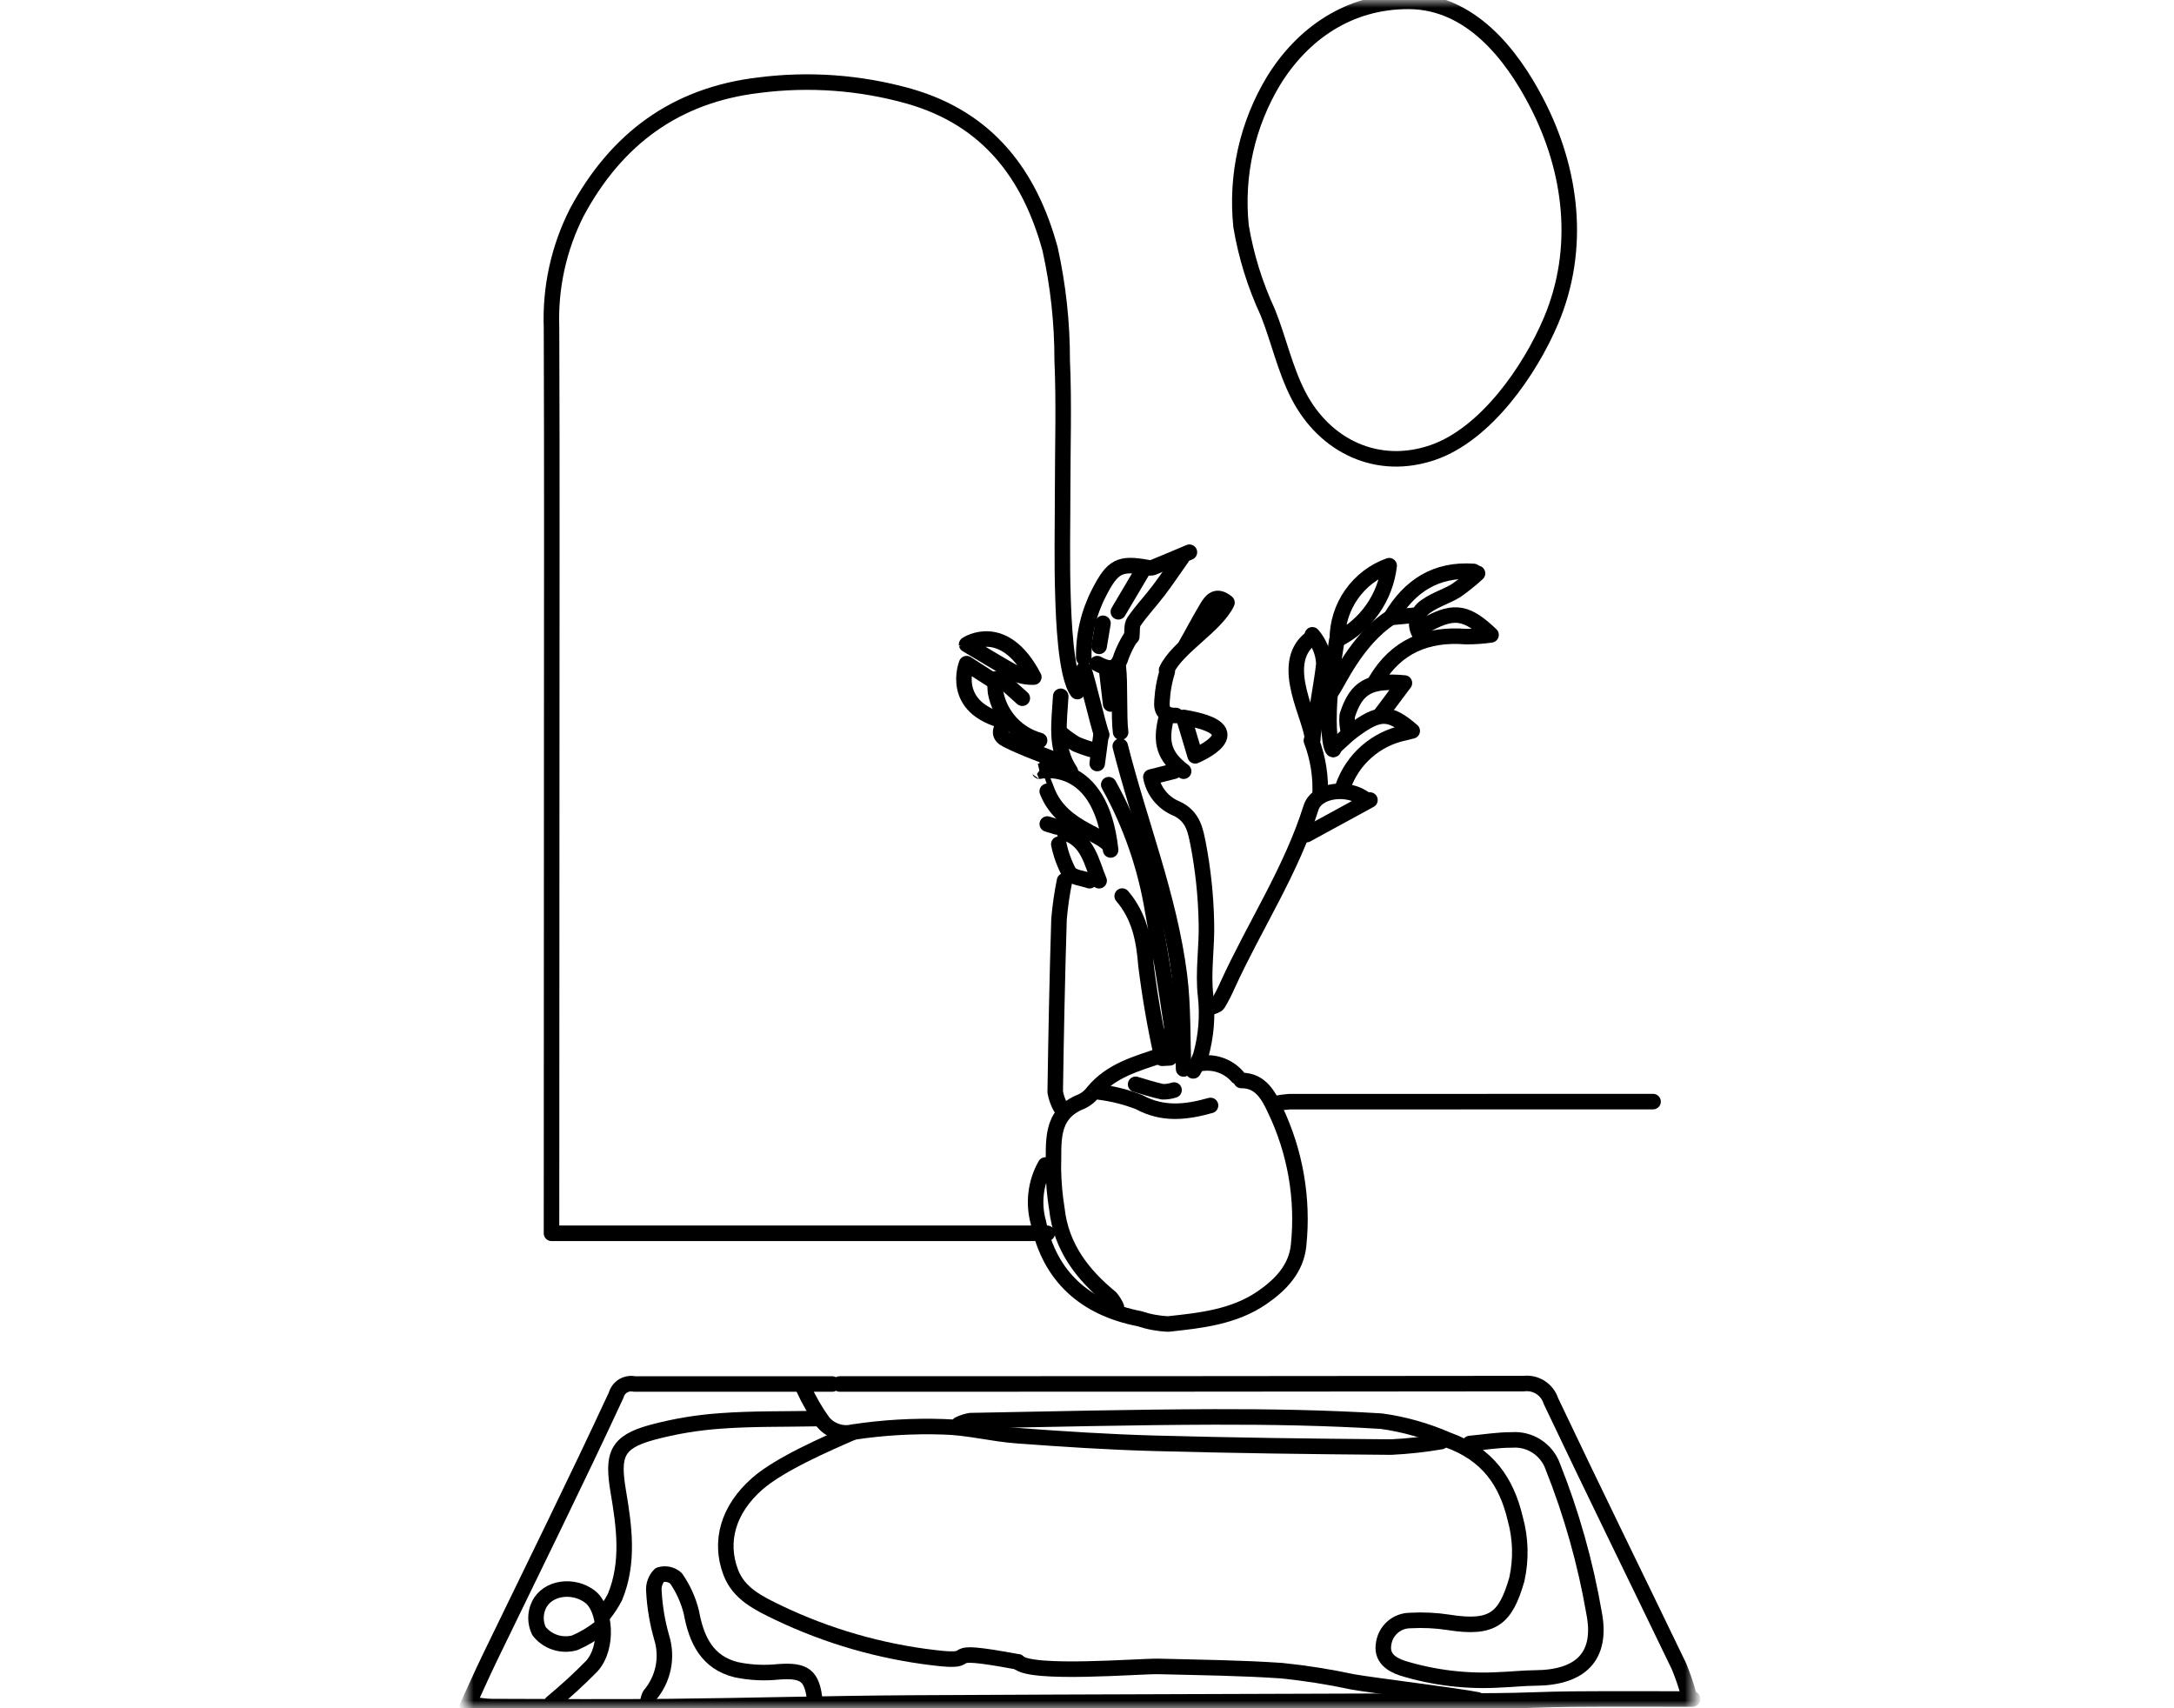 <svg width="140" height="110" viewBox="0 0 140 110" fill="none" xmlns="http://www.w3.org/2000/svg">
<mask id="mask0_324_59" style="mask-type:luminance" maskUnits="userSpaceOnUse" x="30" y="0" width="80" height="110">
<path d="M109.089 0H30V110H109.089V0Z" fill="white"/>
</mask>
<g mask="url(#mask0_324_59)">
<path d="M82.022 5.186C83.871 2.195 86.845 0.062 90.748 0.087C94.674 0.116 97.318 3.454 98.947 6.591C101.233 10.99 101.837 16.025 99.88 20.655C98.525 23.86 95.688 27.955 92.284 29.134C88.713 30.37 85.315 28.732 83.625 25.475C82.743 23.774 82.35 21.879 81.643 20.116C80.823 18.353 80.243 16.488 79.921 14.57C79.582 11.297 80.32 8.003 82.022 5.186Z" stroke="black" stroke-miterlimit="10"/>
<path d="M69.381 44.534C68.608 43.493 68.493 39.639 68.456 38.527C68.374 36.221 68.431 33.91 68.431 31.601C68.431 28.8 68.527 25.989 68.402 23.192C68.405 20.784 68.144 18.384 67.623 16.034C66.325 11.28 63.654 7.656 58.549 6.196C55.409 5.31 52.122 5.068 48.886 5.483C43.479 6.117 39.674 8.976 37.147 13.67C35.983 15.964 35.422 18.516 35.516 21.087C35.551 30.116 35.529 39.146 35.529 48.176L35.516 79.417H67.442" stroke="black" stroke-linecap="round" stroke-linejoin="round"/>
<path d="M54.083 89.12C68.761 89.12 83.439 89.112 98.117 89.095C98.496 89.048 98.879 89.134 99.2 89.339C99.521 89.545 99.76 89.856 99.876 90.22C102.586 95.934 105.38 101.609 108.126 107.307C108.374 107.91 108.584 108.529 108.755 109.158" stroke="black" stroke-linecap="round" stroke-linejoin="round"/>
<path d="M109.002 109.406C106.406 109.406 103.809 109.391 101.21 109.412C99.56 109.425 97.911 109.519 96.262 109.525C83.728 109.575 71.194 109.594 58.66 109.662C53.468 109.691 48.27 109.84 43.075 109.893C39.282 109.931 35.491 109.904 31.696 109.893C31.286 109.893 30.871 109.816 30.459 109.775" stroke="black" stroke-linecap="round" stroke-linejoin="round"/>
<path d="M61.752 91.717C61.986 91.603 62.236 91.523 62.494 91.48C67.73 91.385 72.966 91.254 78.203 91.24C81.79 91.231 85.383 91.294 88.961 91.514C90.425 91.717 91.855 92.121 93.21 92.714C95.806 93.635 97.013 95.414 97.576 97.787C97.933 99.067 97.968 100.417 97.678 101.714C96.953 104.21 96.156 104.926 93.29 104.469C92.473 104.343 91.645 104.303 90.82 104.35C90.406 104.35 90.005 104.498 89.691 104.768C89.377 105.037 89.17 105.41 89.107 105.819C88.939 106.717 89.548 107.166 90.324 107.424C92.366 108.047 94.502 108.298 96.633 108.166C97.375 108.141 98.117 108.055 98.859 108.051C101.803 108.033 103.201 106.655 102.651 103.848C102.094 100.625 101.204 97.469 99.994 94.43C99.803 93.899 99.444 93.444 98.971 93.136C98.498 92.828 97.938 92.682 97.375 92.722C96.468 92.717 95.561 92.869 94.653 92.952" stroke="black" stroke-linecap="round" stroke-linejoin="round"/>
<path d="M106.453 70.936C98.641 70.936 90.828 70.938 83.014 70.942C82.727 70.961 82.442 71.001 82.16 71.06" stroke="black" stroke-linecap="round" stroke-linejoin="round"/>
<path d="M92.798 92.83C91.734 93.013 90.661 93.13 89.582 93.182C84.511 93.143 79.439 93.077 74.369 92.939C71.398 92.858 68.428 92.666 65.464 92.444C63.892 92.327 62.332 91.911 60.762 91.876C58.821 91.811 56.879 91.924 54.959 92.213C54.605 92.3 54.233 92.286 53.887 92.171C53.541 92.057 53.234 91.848 53.001 91.567C52.506 90.878 52.081 90.141 51.733 89.367" stroke="black" stroke-linecap="round" stroke-linejoin="round"/>
<path d="M54.935 92.223C53.223 92.969 50.205 94.278 48.761 95.548C46.892 97.192 46.308 99.253 47.053 101.235C47.575 102.628 48.858 103.237 50.123 103.848C53.284 105.359 56.673 106.338 60.153 106.747C63.473 107.157 59.985 105.972 65.554 107.016" stroke="black" stroke-linecap="round" stroke-linejoin="round"/>
<path d="M53.59 89.12C49.343 89.12 45.097 89.12 40.85 89.12C40.6 89.067 40.34 89.112 40.123 89.245C39.906 89.378 39.747 89.589 39.681 89.835C37.056 95.49 34.289 101.076 31.573 106.686C31.059 107.748 30.581 108.828 30.087 109.9" stroke="black" stroke-linecap="round" stroke-linejoin="round"/>
<path d="M52.599 91.347C50.537 91.388 48.47 91.346 46.416 91.497C44.913 91.6 43.423 91.849 41.969 92.241C39.681 92.871 39.42 93.698 39.817 96.054C40.197 98.3 40.522 100.617 39.599 102.846C39.392 103.241 39.148 103.615 38.869 103.964" stroke="black" stroke-linecap="round" stroke-linejoin="round"/>
<path d="M52.475 109.529C52.304 107.877 51.811 107.531 50.123 107.655C49.217 107.75 48.302 107.704 47.411 107.518C45.552 107.057 44.853 105.615 44.527 103.843C44.336 103.051 43.999 102.301 43.533 101.633C43.393 101.508 43.223 101.421 43.039 101.382C42.856 101.343 42.665 101.353 42.487 101.41C42.349 101.549 42.244 101.716 42.179 101.9C42.114 102.084 42.09 102.279 42.11 102.474C42.164 103.476 42.331 104.47 42.607 105.435C42.805 106.07 42.839 106.745 42.706 107.396C42.572 108.048 42.276 108.655 41.844 109.16C41.773 109.315 41.729 109.481 41.713 109.65" stroke="black" stroke-linecap="round" stroke-linejoin="round"/>
<path d="M79.934 69.576C81.209 69.556 81.726 70.632 82.114 71.454C83.418 74.177 83.941 77.209 83.624 80.212C83.47 81.695 82.477 82.731 81.292 83.549C79.473 84.805 77.339 85.031 75.231 85.257C74.601 85.231 73.977 85.116 73.379 84.916C69.886 84.24 67.597 82.217 66.87 78.721C66.698 78.105 66.649 77.461 66.726 76.826C66.803 76.191 67.004 75.577 67.319 75.02" stroke="black" stroke-linecap="round" stroke-linejoin="round"/>
<path d="M72.142 48.053C73.383 52.972 75.302 57.717 75.948 62.776C76.203 64.775 76.141 66.814 76.221 68.834" stroke="black" stroke-linecap="round" stroke-linejoin="round"/>
<path d="M65.553 107.017C66.354 107.881 73.459 107.275 74.616 107.307C77.255 107.375 79.898 107.399 82.53 107.58C84.068 107.736 85.596 107.978 87.108 108.302C88.309 108.518 93.945 109.21 95.141 109.457" stroke="black" stroke-linecap="round" stroke-linejoin="round"/>
<path d="M70.905 47.31C70.823 47.929 70.74 48.547 70.658 49.166" stroke="black" stroke-linecap="round" stroke-linejoin="round"/>
<path d="M71.4 50.527C72.812 53.063 73.771 55.827 74.236 58.692C74.691 61.158 75.099 63.633 75.46 66.115C75.487 66.787 75.443 67.459 75.328 68.12L74.841 68.146C74.394 66.166 74.046 64.165 73.798 62.15C73.666 60.485 73.365 58.984 72.266 57.701" stroke="black" stroke-linecap="round" stroke-linejoin="round"/>
<path d="M68.555 56.712C68.388 57.529 68.269 58.355 68.198 59.186C68.082 62.896 68.009 66.607 67.953 70.319C68.014 70.666 68.133 71.001 68.307 71.308" stroke="black" stroke-linecap="round" stroke-linejoin="round"/>
<path d="M75.606 49.661L74.113 50.035C74.195 50.484 74.39 50.906 74.678 51.261C74.966 51.615 75.338 51.892 75.761 52.065C76.871 52.576 76.991 53.545 77.163 54.371C77.474 56 77.649 57.652 77.686 59.31C77.748 60.914 77.45 62.546 77.638 64.127C77.782 65.414 77.676 66.718 77.326 67.965C77.198 68.311 77.036 68.644 76.842 68.958" stroke="black" stroke-linecap="round" stroke-linejoin="round"/>
<path d="M87.976 51.516C86.879 50.609 84.798 50.819 84.423 52.02C83.153 56.061 80.815 59.582 79.072 63.39C78.888 63.813 78.678 64.224 78.442 64.62C78.359 64.757 78.125 64.793 77.961 64.875" stroke="black" stroke-linecap="round" stroke-linejoin="round"/>
<path d="M35.529 109.654C36.43 108.91 37.291 108.12 38.109 107.288C39.224 106.045 38.964 103.583 38.016 102.834C36.981 102.014 35.264 102.176 34.7 103.362C34.577 103.625 34.514 103.911 34.516 104.201C34.519 104.491 34.586 104.776 34.714 105.036C34.98 105.372 35.339 105.622 35.746 105.756C36.154 105.889 36.591 105.9 37.005 105.788C37.583 105.54 38.126 105.219 38.622 104.831" stroke="black" stroke-linecap="round" stroke-linejoin="round"/>
<path d="M71.521 54.732C71.555 53.737 68.458 53.547 67.439 50.955C66.42 48.364 66.944 49.66 66.944 49.66C66.944 49.66 70.88 48.744 71.521 54.732Z" stroke="black" stroke-linecap="round" stroke-linejoin="round"/>
<path d="M70.163 56.712C69.709 56.547 69.076 56.511 68.844 56.187C68.538 55.613 68.315 54.998 68.184 54.361" stroke="black" stroke-linecap="round" stroke-linejoin="round"/>
<path d="M74.74 67.968C73.162 68.502 71.535 68.94 70.404 70.312C70.211 70.574 69.957 70.783 69.663 70.923C67.546 71.743 67.893 73.611 67.833 75.267C67.847 76.136 67.923 77.004 68.063 77.863C68.336 80.294 69.694 82.065 71.517 83.562C71.675 83.744 71.802 83.95 71.895 84.172" stroke="black" stroke-linecap="round" stroke-linejoin="round"/>
<path d="M91.437 40.26C91.647 40.244 91.854 40.201 92.052 40.13C93.671 39.284 94.483 39.41 96.02 40.881C95.486 40.958 94.946 40.995 94.407 40.994C91.893 40.794 89.904 41.622 88.592 43.85" stroke="black" stroke-linecap="round" stroke-linejoin="round"/>
<path d="M76.595 35.559C75.811 35.889 75.03 36.224 74.243 36.543C74.122 36.576 73.995 36.576 73.874 36.543C72.103 36.224 71.654 36.456 70.781 38.154C70.107 39.452 69.767 40.898 69.792 42.36" stroke="black" stroke-linecap="round" stroke-linejoin="round"/>
<path d="M94.901 36.797C92.48 36.624 90.778 37.72 89.572 39.759C87.309 41.228 86.156 43.999 85.743 44.535" stroke="black" stroke-linecap="round" stroke-linejoin="round"/>
<path d="M84.449 47.682C84.886 48.825 85.076 50.047 85.006 51.269" stroke="black" stroke-linecap="round" stroke-linejoin="round"/>
<path d="M76.099 35.93C75.604 36.631 75.127 37.346 74.609 38.029C74.091 38.712 73.505 39.327 73.026 40.026C72.86 40.27 72.924 40.672 72.883 41.001" stroke="black" stroke-linecap="round" stroke-linejoin="round"/>
<path d="M75.125 43.142C75.808 41.669 78.332 40.281 79.015 38.804C78.332 38.24 77.995 38.667 77.713 39.15C77.039 40.295 77.003 40.422 76.346 41.576" stroke="black" stroke-linecap="round" stroke-linejoin="round"/>
<path d="M95.149 36.92C94.718 37.317 94.261 37.684 93.782 38.02C93.156 38.406 92.416 38.617 91.826 39.045C91.668 39.147 91.534 39.282 91.433 39.441C91.333 39.599 91.268 39.778 91.243 39.965C91.218 40.151 91.234 40.34 91.289 40.52C91.345 40.7 91.439 40.865 91.564 41.005" stroke="black" stroke-linecap="round" stroke-linejoin="round"/>
<path d="M86.49 50.651C86.794 49.78 87.318 49.004 88.012 48.397C88.706 47.79 89.545 47.373 90.448 47.187L90.943 47.064C89.472 45.795 88.832 45.789 87.112 47.068C86.715 47.364 86.366 47.723 85.995 48.053" stroke="black" stroke-linecap="round" stroke-linejoin="round"/>
<path d="M64.72 46.445C64.351 47.065 64.296 47.371 64.857 47.652C66.045 48.244 67.317 48.671 68.553 49.166" stroke="black" stroke-linecap="round" stroke-linejoin="round"/>
<path d="M84.511 40.878C84.962 41.395 85.224 42.049 85.254 42.734C85.172 43.682 84.606 46.719 84.525 47.668" stroke="black" stroke-linecap="round" stroke-linejoin="round"/>
<path d="M84.387 41.126C82.261 42.794 84.524 46.307 84.524 47.668" stroke="black" stroke-linecap="round" stroke-linejoin="round"/>
<path d="M77.461 68.462C77.874 68.415 78.293 68.47 78.681 68.621C79.069 68.771 79.414 69.014 79.687 69.328" stroke="black" stroke-linecap="round" stroke-linejoin="round"/>
<path d="M77.955 71.184C76.402 71.62 74.902 71.808 73.36 70.971C72.531 70.645 71.665 70.426 70.781 70.317" stroke="black" stroke-linecap="round" stroke-linejoin="round"/>
<path d="M88.221 51.516L84.14 53.743" stroke="black" stroke-linecap="round" stroke-linejoin="round"/>
<path d="M75.11 46.197C74.69 47.837 74.974 48.718 76.223 49.661" stroke="black" stroke-linecap="round" stroke-linejoin="round"/>
<path d="M88.964 45.95L90.441 43.981C88.198 43.772 87.338 44.255 86.758 46.08C86.722 46.452 86.757 46.827 86.861 47.187" stroke="black" stroke-linecap="round" stroke-linejoin="round"/>
<path d="M68.555 53.619C70.069 54.093 70.279 55.508 70.781 56.712" stroke="black" stroke-linecap="round" stroke-linejoin="round"/>
<path d="M66.575 43.6C66.243 43.612 65.911 43.566 65.595 43.464C64.461 42.842 63.359 42.16 62.247 41.501C62.246 41.497 64.64 39.881 66.575 43.6Z" stroke="black" stroke-linecap="round" stroke-linejoin="round"/>
<path d="M86.119 41.188C87.027 40.734 87.808 40.061 88.391 39.229C88.975 38.398 89.341 37.434 89.459 36.426C88.478 36.777 87.631 37.424 87.033 38.277C86.435 39.129 86.116 40.146 86.119 41.188Z" stroke="black" stroke-linecap="round" stroke-linejoin="round"/>
<path d="M75.172 43.229C75.035 43.673 74.937 44.129 74.879 44.59C74.848 45.232 74.547 46.1 75.729 46.074" stroke="black" stroke-linecap="round" stroke-linejoin="round"/>
<path d="M73.626 36.673L72.018 39.394" stroke="black" stroke-linecap="round" stroke-linejoin="round"/>
<path d="M73.132 69.823C73.709 69.988 74.28 70.182 74.866 70.302C75.117 70.308 75.367 70.27 75.606 70.192" stroke="black" stroke-linecap="round" stroke-linejoin="round"/>
<path d="M68.307 44.837C68.221 46.483 67.907 48.157 68.926 49.661" stroke="black" stroke-linecap="round" stroke-linejoin="round"/>
<path d="M76.224 46.197L76.966 48.671C76.966 48.671 80.978 46.99 76.224 46.197Z" stroke="black" stroke-linecap="round" stroke-linejoin="round"/>
<path d="M72.761 41.126C72.545 41.48 72.362 41.854 72.214 42.242C71.931 43.238 71.34 43.098 70.656 42.733" stroke="black" stroke-linecap="round" stroke-linejoin="round"/>
<path d="M65.834 44.961L64.399 43.669L64.103 43.723C64.076 44.011 64.079 44.301 64.112 44.588C64.247 45.317 64.585 45.994 65.086 46.541C65.588 47.088 66.233 47.483 66.948 47.682" stroke="black" stroke-linecap="round" stroke-linejoin="round"/>
<path d="M71.276 43.229C71.358 43.93 71.441 44.631 71.523 45.332" stroke="black" stroke-linecap="round" stroke-linejoin="round"/>
<path d="M68.431 47.31C68.705 47.536 68.996 47.739 69.302 47.918C69.662 48.07 70.032 48.197 70.41 48.3" stroke="black" stroke-linecap="round" stroke-linejoin="round"/>
<path d="M69.792 43.105C70.039 43.764 70.701 46.658 70.948 47.319" stroke="black" stroke-linecap="round" stroke-linejoin="round"/>
<path d="M72.018 42.981C72.142 43.889 72.037 46.239 72.166 47.146" stroke="black" stroke-linecap="round" stroke-linejoin="round"/>
<path d="M63.978 43.847L62.246 42.734C62.246 42.734 61.103 45.57 64.72 46.445" stroke="black" stroke-linecap="round" stroke-linejoin="round"/>
<path d="M86.088 41.228C85.044 47.494 85.944 48.937 85.913 48.016" stroke="black" stroke-linecap="round" stroke-linejoin="round"/>
<path d="M71.029 40.136L70.781 41.62" stroke="black" stroke-linecap="round" stroke-linejoin="round"/>
<path d="M67.442 53.062L68.06 53.248" stroke="black" stroke-linecap="round" stroke-linejoin="round"/>
<path d="M91.237 39.605L89.572 39.759" stroke="black" stroke-linecap="round" stroke-linejoin="round"/>
</g>
</svg>
